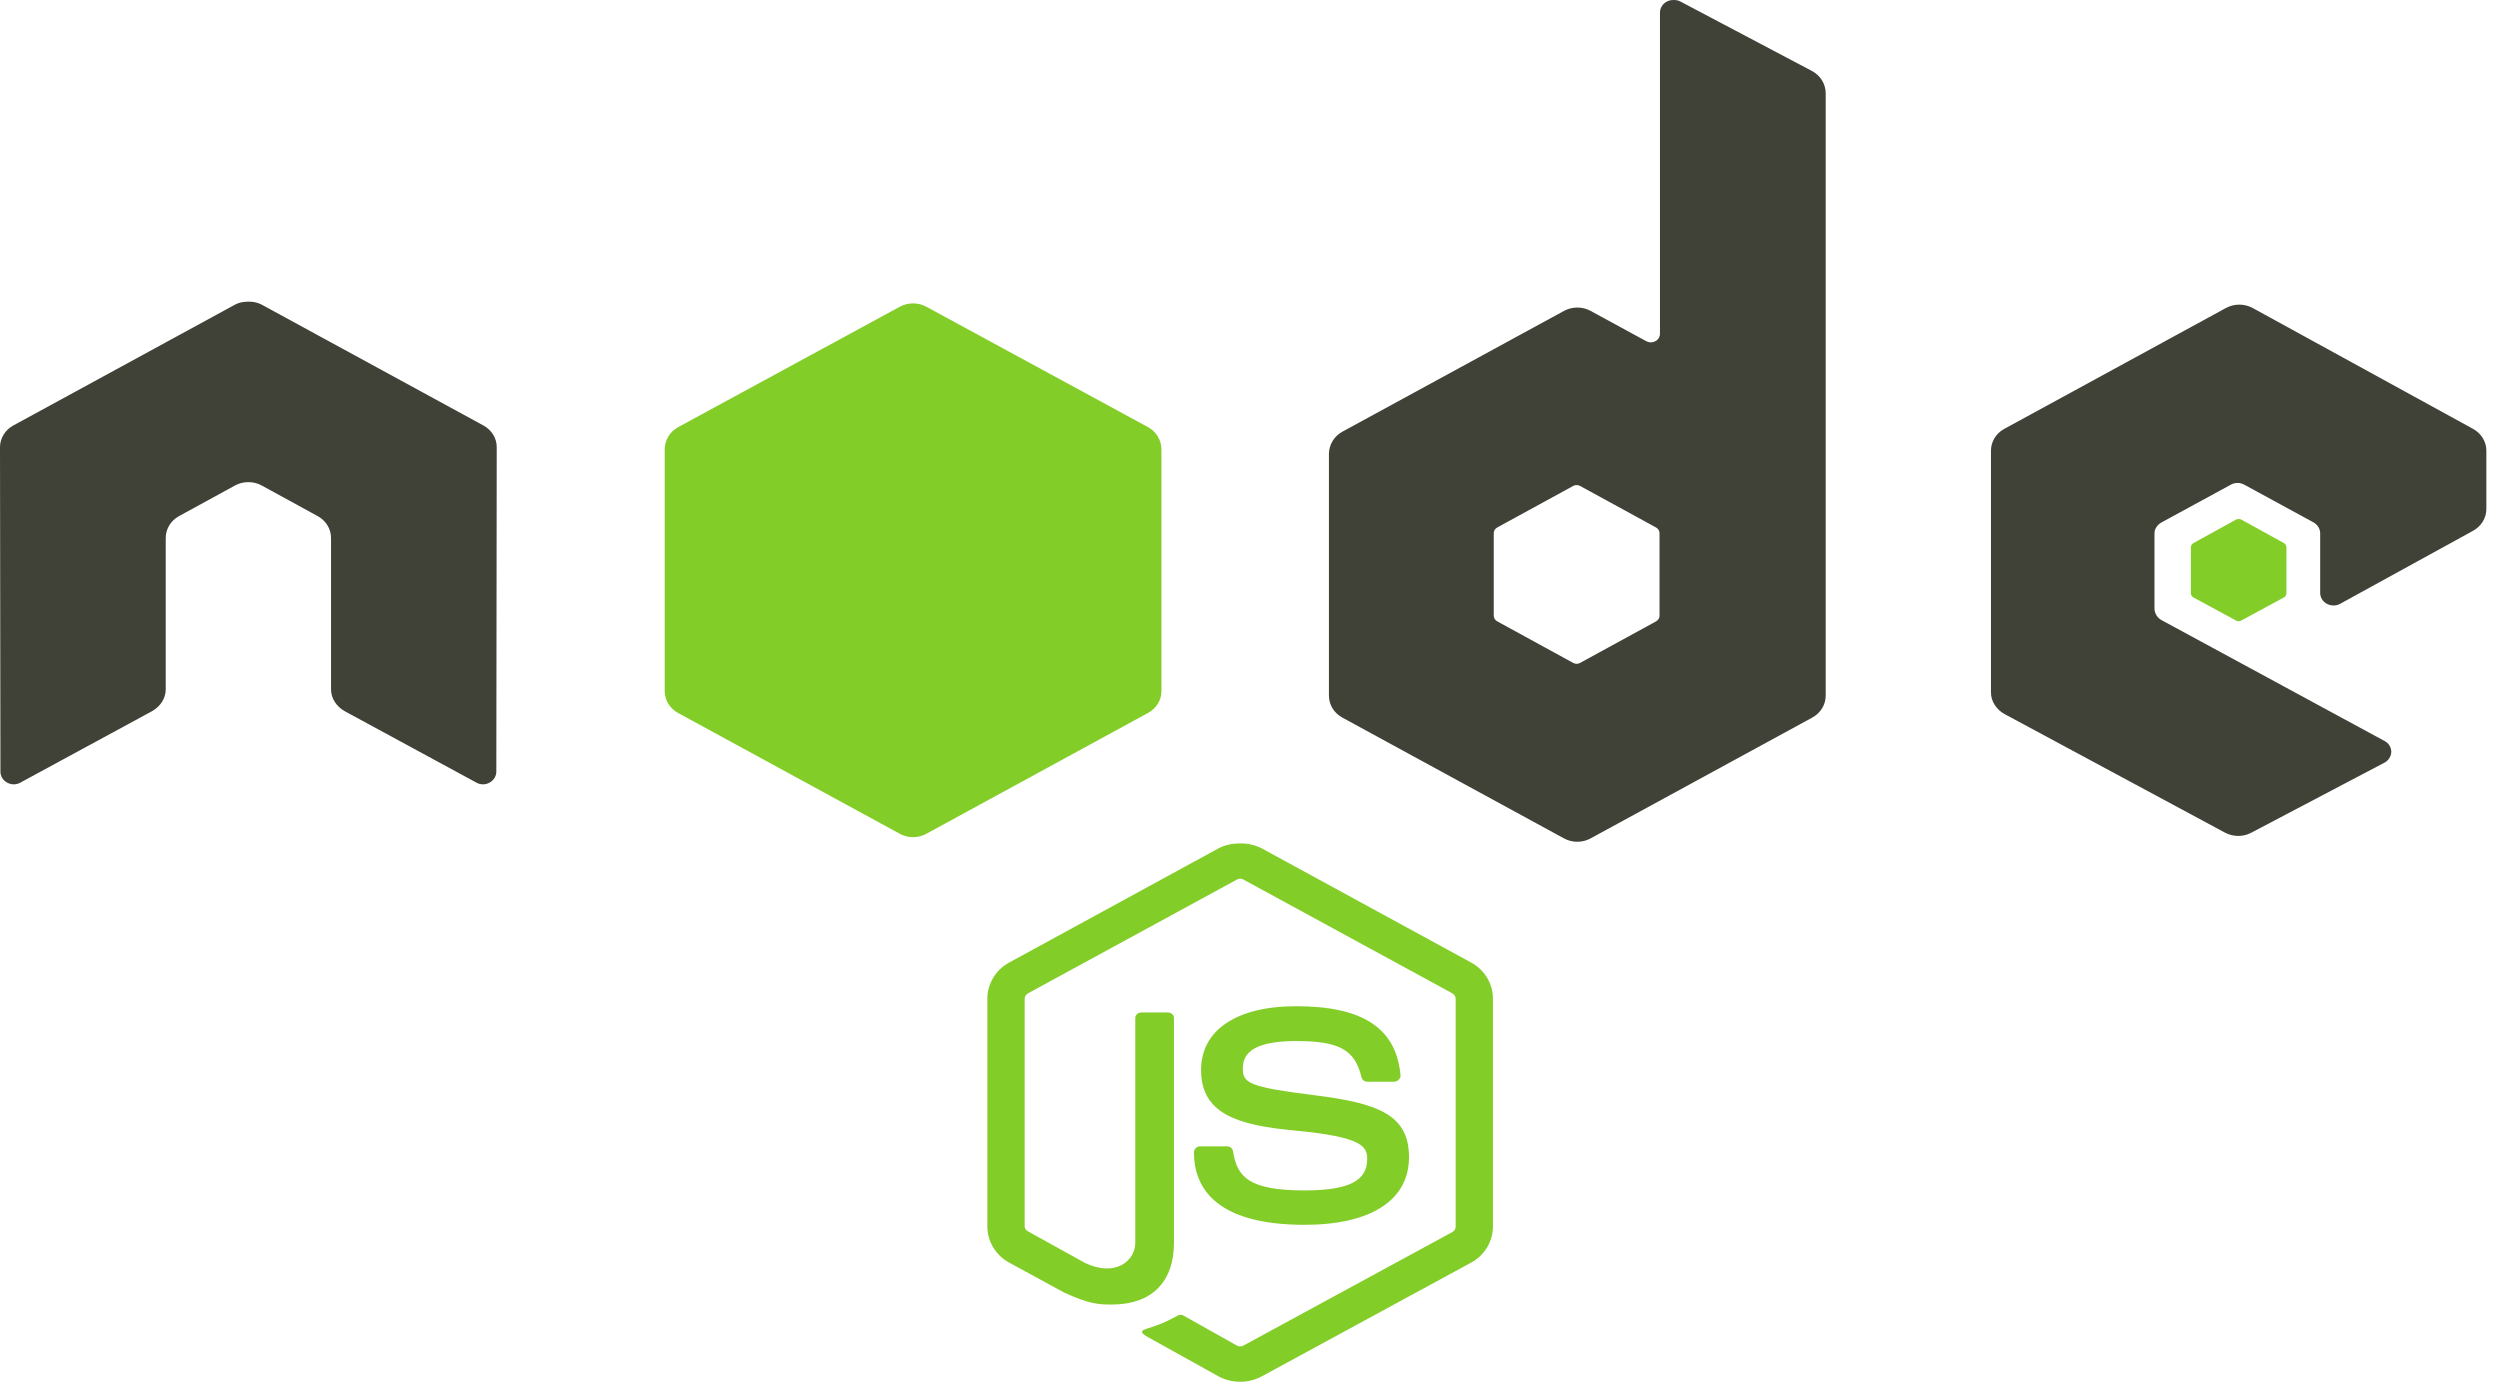 <svg width="68" height="38" viewBox="0 0 68 38" fill="none" xmlns="http://www.w3.org/2000/svg">
<path d="M45.513 0.001C45.45 -5.03445e-06 45.388 0.015 45.333 0.045C45.278 0.075 45.232 0.119 45.199 0.172C45.168 0.224 45.151 0.283 45.151 0.343V9.073C45.151 9.159 45.108 9.236 45.03 9.279C44.991 9.3 44.947 9.312 44.903 9.312C44.858 9.312 44.815 9.3 44.776 9.279L43.265 8.457C43.154 8.397 43.029 8.365 42.903 8.365C42.776 8.365 42.651 8.397 42.54 8.457L36.509 11.744C36.284 11.867 36.147 12.103 36.147 12.349V18.924C36.147 19.169 36.285 19.394 36.509 19.517L42.54 22.804C42.651 22.865 42.776 22.896 42.903 22.896C43.029 22.896 43.154 22.865 43.265 22.804L49.296 19.517C49.405 19.457 49.497 19.371 49.561 19.267C49.625 19.162 49.659 19.044 49.659 18.924V2.534C49.658 2.411 49.623 2.29 49.558 2.184C49.491 2.077 49.397 1.989 49.284 1.93L45.695 0.035C45.638 0.008 45.575 -0.003 45.513 0.001ZM6.719 8.206C6.605 8.211 6.496 8.23 6.393 8.286L0.362 11.573C0.252 11.633 0.161 11.719 0.097 11.824C0.033 11.928 -0.001 12.046 7.16932e-06 12.166L0.012 20.989C0.012 21.111 0.079 21.225 0.193 21.286C0.248 21.317 0.311 21.334 0.375 21.334C0.438 21.334 0.501 21.317 0.556 21.286L4.134 19.345C4.36 19.218 4.508 18.997 4.508 18.752V14.632C4.508 14.386 4.645 14.161 4.87 14.038L6.393 13.205C6.504 13.145 6.629 13.113 6.756 13.114C6.88 13.114 7.008 13.143 7.118 13.205L8.641 14.038C8.751 14.098 8.843 14.185 8.907 14.289C8.97 14.393 9.004 14.512 9.004 14.632V18.752C9.004 18.997 9.153 19.219 9.378 19.345L12.956 21.286C13.011 21.317 13.073 21.334 13.137 21.334C13.2 21.334 13.263 21.317 13.318 21.286C13.373 21.256 13.419 21.212 13.451 21.16C13.483 21.108 13.5 21.049 13.5 20.989L13.511 12.167C13.512 12.046 13.479 11.927 13.415 11.823C13.35 11.719 13.259 11.632 13.149 11.573L7.118 8.286C7.017 8.234 6.905 8.206 6.792 8.206H6.719ZM60.91 8.286C60.784 8.286 60.66 8.316 60.547 8.377L54.517 11.665C54.407 11.724 54.315 11.81 54.251 11.915C54.188 12.019 54.154 12.138 54.154 12.258V18.832C54.154 19.078 54.302 19.303 54.529 19.425L60.511 22.643C60.731 22.762 61.002 22.771 61.224 22.655L64.849 20.749C64.906 20.721 64.953 20.678 64.987 20.626C65.022 20.574 65.041 20.514 65.043 20.452C65.043 20.392 65.027 20.332 64.995 20.281C64.963 20.228 64.917 20.185 64.862 20.156L58.795 16.868C58.738 16.838 58.691 16.793 58.657 16.739C58.623 16.685 58.604 16.624 58.602 16.56V14.506C58.602 14.383 58.682 14.27 58.795 14.209L60.68 13.183C60.735 13.152 60.798 13.136 60.861 13.136C60.925 13.136 60.987 13.152 61.043 13.183L62.928 14.209C62.982 14.239 63.027 14.282 63.059 14.334C63.091 14.386 63.108 14.445 63.109 14.506V16.127C63.109 16.188 63.126 16.247 63.158 16.3C63.19 16.352 63.236 16.395 63.29 16.423C63.403 16.485 63.54 16.485 63.653 16.423L67.266 14.438C67.376 14.378 67.468 14.291 67.532 14.187C67.595 14.084 67.629 13.965 67.629 13.845V12.258C67.629 12.013 67.491 11.787 67.266 11.665L61.272 8.377C61.161 8.317 61.037 8.286 60.91 8.286V8.286ZM42.879 13.194C42.91 13.194 42.947 13.201 42.975 13.216L45.042 14.346C45.07 14.361 45.093 14.382 45.11 14.408C45.127 14.434 45.137 14.464 45.139 14.495V16.754C45.139 16.816 45.098 16.872 45.042 16.903L42.975 18.033C42.947 18.048 42.916 18.056 42.884 18.056C42.852 18.056 42.821 18.048 42.794 18.033L40.727 16.902C40.699 16.888 40.676 16.867 40.659 16.841C40.642 16.815 40.632 16.785 40.63 16.754V14.495C40.63 14.433 40.671 14.377 40.727 14.346L42.794 13.216C42.819 13.201 42.849 13.194 42.879 13.194Z" fill="#404137"/>
<path d="M24.835 8.252C24.71 8.252 24.585 8.283 24.473 8.344L18.442 11.62C18.217 11.742 18.08 11.979 18.08 12.224V18.798C18.08 19.044 18.217 19.268 18.442 19.392L24.473 22.678C24.584 22.739 24.709 22.771 24.835 22.771C24.962 22.771 25.087 22.739 25.198 22.678L31.228 19.391C31.338 19.332 31.429 19.246 31.494 19.141C31.558 19.037 31.591 18.918 31.591 18.798V12.224C31.591 11.978 31.454 11.742 31.228 11.619L25.198 8.344C25.087 8.283 24.962 8.252 24.835 8.252ZM60.898 14.119C60.874 14.119 60.847 14.119 60.825 14.13L59.665 14.77C59.644 14.781 59.626 14.797 59.613 14.817C59.6 14.837 59.593 14.86 59.592 14.884V16.139C59.592 16.186 59.622 16.229 59.665 16.253L60.825 16.881C60.845 16.892 60.868 16.898 60.892 16.898C60.915 16.898 60.938 16.892 60.958 16.881L62.118 16.252C62.139 16.241 62.157 16.225 62.17 16.205C62.183 16.185 62.19 16.162 62.191 16.139V14.883C62.19 14.859 62.183 14.836 62.17 14.816C62.157 14.796 62.139 14.78 62.118 14.769L60.958 14.13C60.936 14.118 60.922 14.118 60.898 14.118V14.119Z" fill="#83CD29"/>
<path d="M33.732 22.94C33.523 22.94 33.32 22.981 33.14 23.077L27.448 26.182C27.269 26.279 27.12 26.421 27.016 26.594C26.912 26.766 26.856 26.963 26.856 27.163V33.36C26.856 33.763 27.08 34.141 27.448 34.342L28.934 35.152C29.657 35.489 29.923 35.483 30.252 35.483C31.321 35.483 31.932 34.87 31.932 33.806V27.687C31.932 27.601 31.853 27.539 31.762 27.539H31.049C30.958 27.539 30.88 27.601 30.88 27.687V33.805C30.88 34.277 30.36 34.752 29.515 34.353L27.968 33.497C27.913 33.469 27.871 33.419 27.871 33.36V27.163C27.871 27.104 27.913 27.044 27.968 27.015L33.648 23.922C33.673 23.908 33.703 23.9 33.732 23.9C33.762 23.9 33.791 23.908 33.817 23.922L39.497 27.015C39.551 27.046 39.594 27.103 39.594 27.163V33.36C39.594 33.39 39.587 33.42 39.572 33.446C39.557 33.472 39.535 33.494 39.509 33.509L33.817 36.602C33.791 36.615 33.762 36.622 33.732 36.622C33.703 36.622 33.674 36.615 33.648 36.602L32.185 35.78C32.163 35.768 32.138 35.762 32.113 35.762C32.088 35.762 32.063 35.768 32.041 35.78C31.637 35.996 31.561 36.021 31.182 36.145C31.089 36.176 30.947 36.224 31.23 36.373L33.14 37.435C33.32 37.533 33.524 37.584 33.733 37.584C33.94 37.585 34.143 37.533 34.324 37.435L40.017 34.342C40.196 34.245 40.345 34.102 40.449 33.93C40.553 33.757 40.608 33.561 40.608 33.36V27.163C40.608 26.761 40.385 26.383 40.017 26.182L34.324 23.078C34.142 22.984 33.938 22.937 33.733 22.941H33.732V22.94Z" fill="#83CD29"/>
<path d="M35.255 27.369C33.634 27.369 32.669 28.02 32.669 29.103C32.669 30.278 33.627 30.601 35.182 30.747C37.043 30.919 37.188 31.177 37.188 31.523C37.188 32.123 36.682 32.379 35.484 32.379C33.98 32.379 33.65 32.024 33.539 31.317C33.534 31.28 33.515 31.245 33.486 31.22C33.457 31.195 33.42 31.181 33.382 31.18H32.644C32.6 31.181 32.558 31.197 32.527 31.227C32.495 31.257 32.477 31.297 32.475 31.34C32.475 32.245 32.996 33.315 35.484 33.315C37.286 33.315 38.325 32.647 38.325 31.477C38.325 30.318 37.486 30.006 35.739 29.788C33.973 29.568 33.805 29.459 33.805 29.069C33.805 28.747 33.947 28.316 35.255 28.316C36.423 28.316 36.855 28.553 37.031 29.297C37.039 29.332 37.059 29.364 37.088 29.387C37.116 29.41 37.152 29.422 37.188 29.423H37.926C37.972 29.42 38.015 29.399 38.047 29.366C38.078 29.333 38.099 29.296 38.095 29.252C37.981 27.971 37.077 27.369 35.255 27.369Z" fill="#83CD29"/>
</svg>
